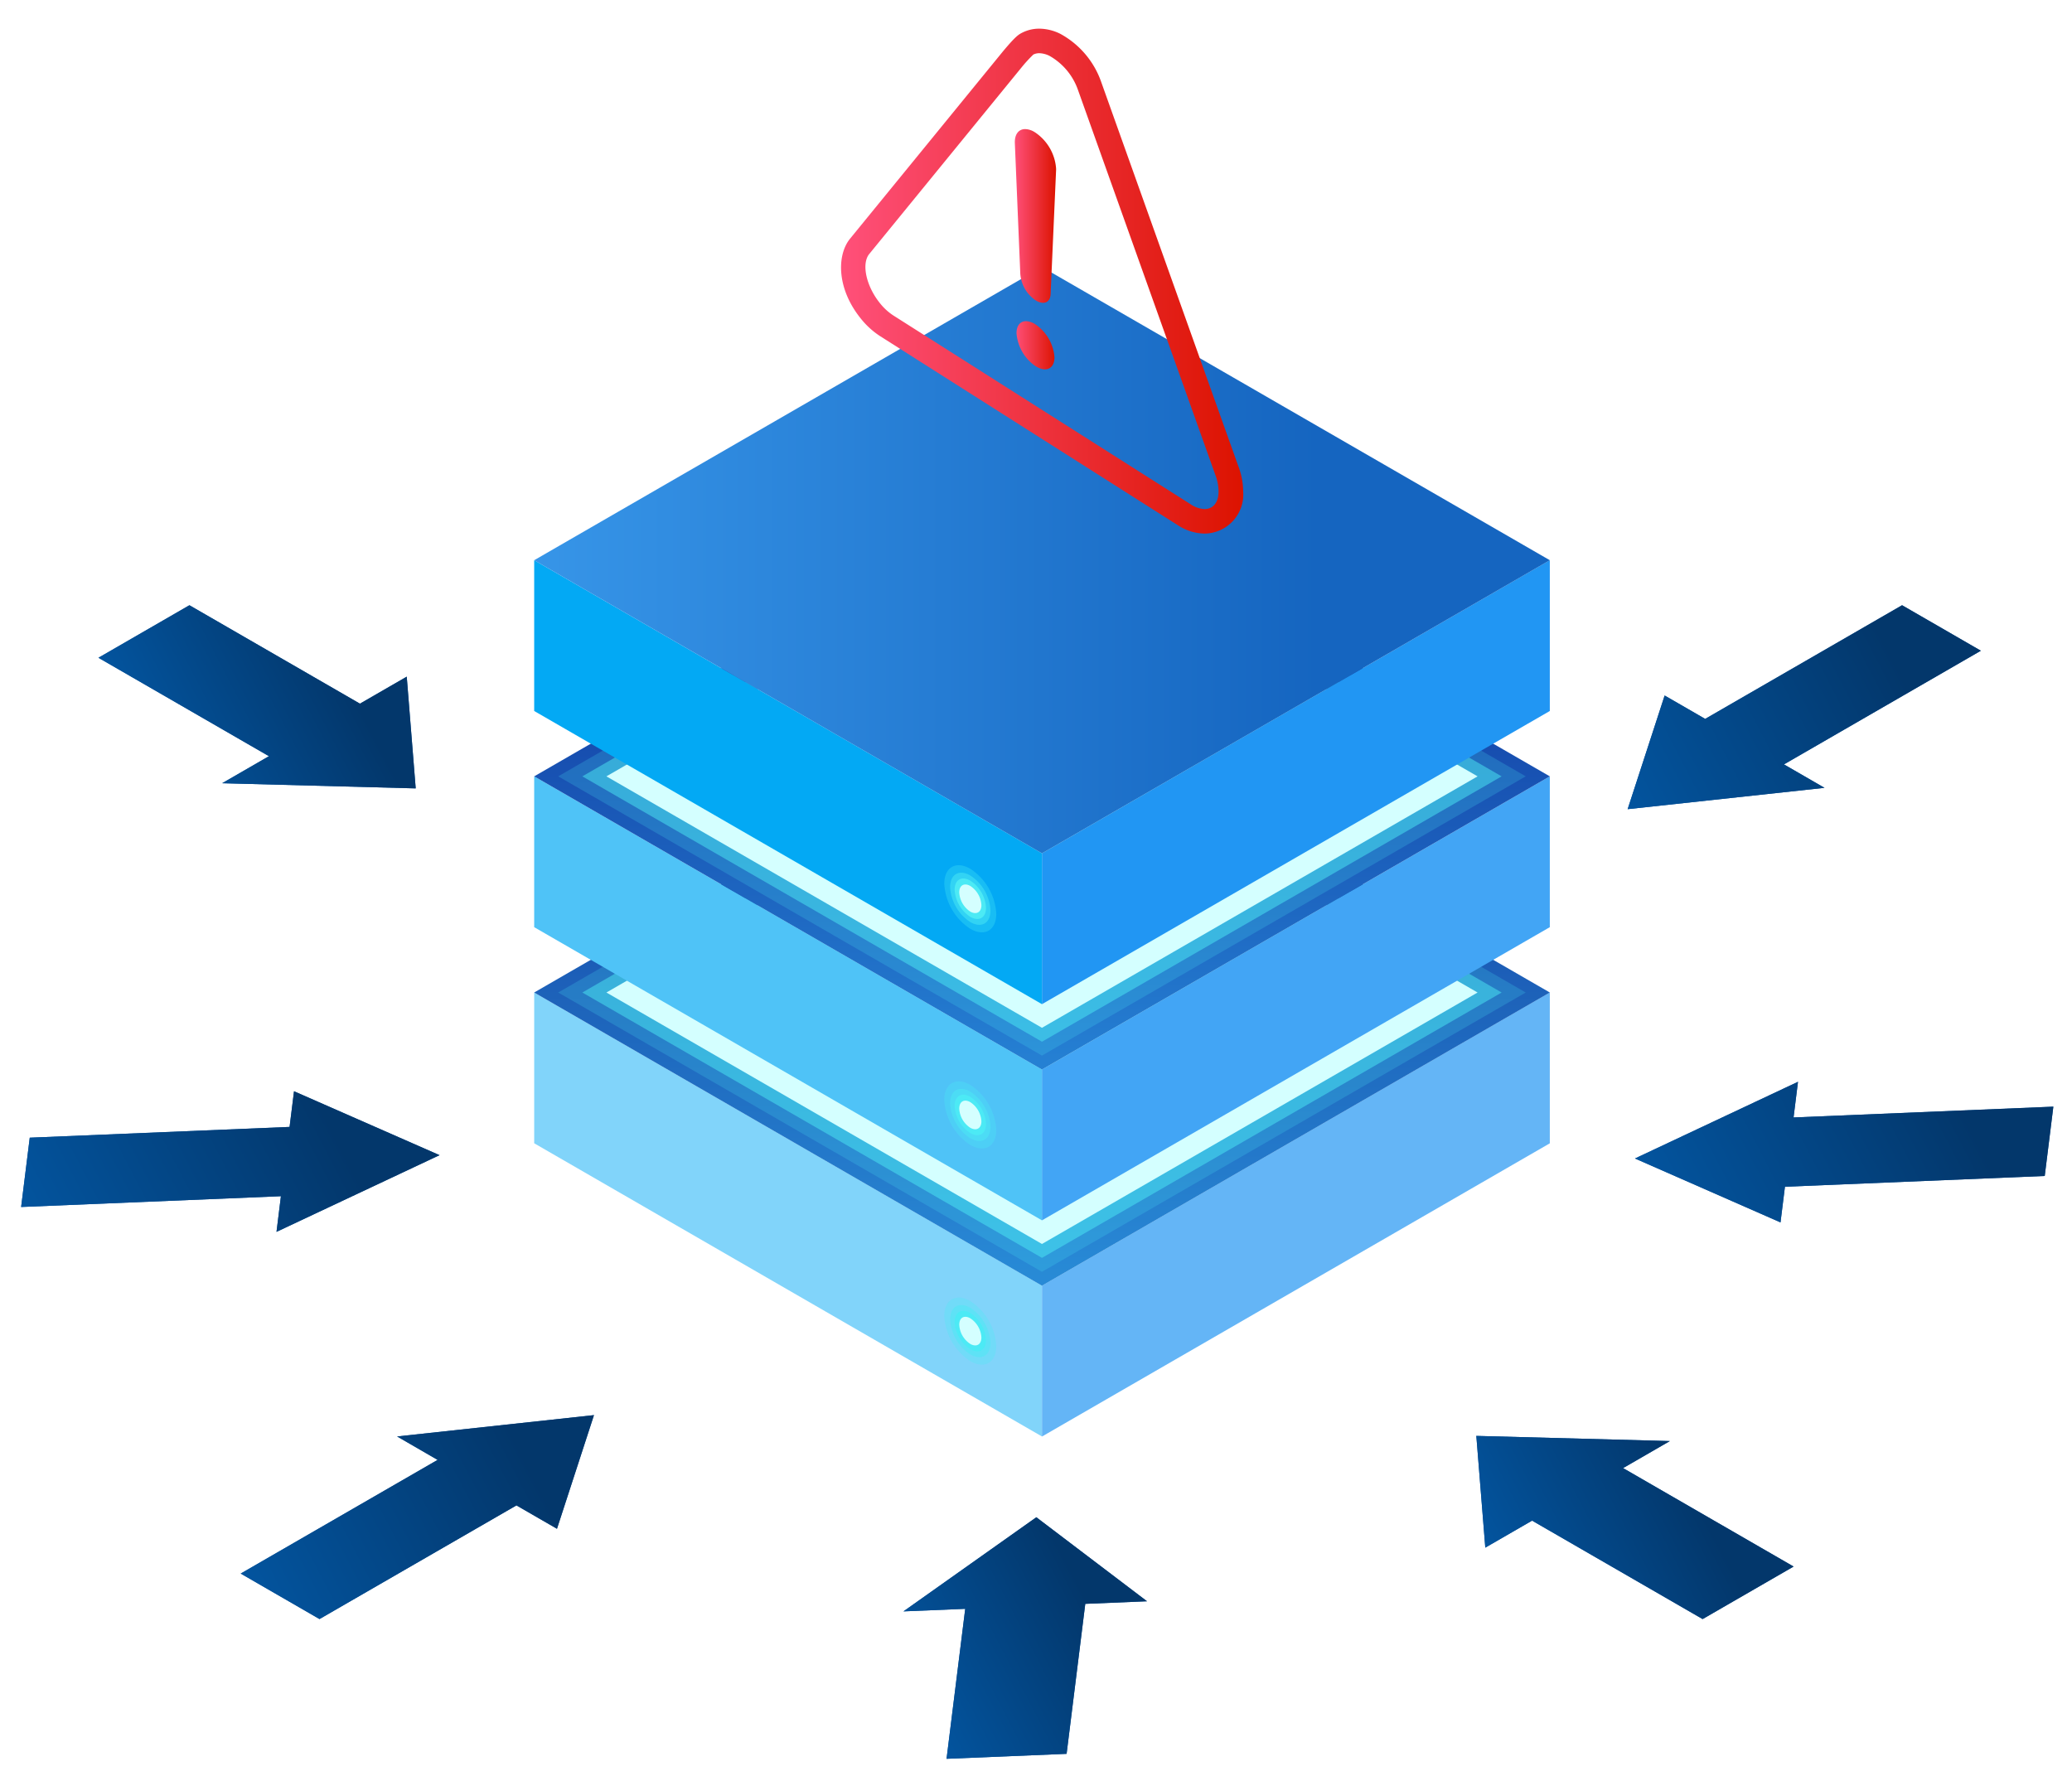 <svg version="1.1" id="レイヤー_1" xmlns="http://www.w3.org/2000/svg" x="0" y="0" width="182" height="156" viewBox="0 0 182 156" xml:space="preserve"><switch><g><g><g id="グループ_6227_00000036220024334085111840000011256880476956864393_" transform="translate(0 40.276)"><g id="グループ_6226_00000054259411432536934420000001548993513928888996_"><g id="グループ_6225_00000176001430651027431390000007072405381448135562_"><g id="グループ_6223_00000127763363579368197290000008021191919484594867_"><path id="パス_44547_00000009578831735712448940000009843169421515256455_" d="M91.524 72.66v13.249L46.922 60.153V46.91l44.602 25.75z" fill="#81d4fa"/><path id="パス_44548_00000141451421622137626720000015532789182401014430_" d="M136.132 60.157L91.524 85.914V72.66l44.608-25.754v13.251z" fill="#64b5f6"/><linearGradient id="パス_44549_00000071520180426060310710000003596423880909607315_" gradientUnits="userSpaceOnUse" x1="1715.553" y1="1177.132" x2="1715.553" y2="1178.103" gradientTransform="matrix(94.607 0 0 -54.624 -162211.813 64372.031)"><stop offset="0" stop-color="#2580d3"/><stop offset="1" stop-color="#0a208f"/></linearGradient><path id="パス_44549_00000155145203790142900020000011024553033042625178_" d="M136.132 46.91L91.524 72.664 46.922 46.91l44.601-25.754 44.609 25.754z" fill="url(#パス_44549_00000071520180426060310710000003596423880909607315_)"/></g><g id="グループ_6224_00000136407970514843594620000006581746915564968342_" transform="translate(38.208 55.729)"><path id="パス_44550_00000000181542906533083740000000066625878504232115_" d="M49.302 22.241c0 1.458-1.02 2.046-2.284 1.32a5.053 5.053 0 01-2.282-3.955c0-1.456 1.023-2.045 2.282-1.32a5.033 5.033 0 012.284 3.955z" opacity=".3" fill="#4ceaf5"/><path id="パス_44551_00000124869971075925908440000014576647563941935747_" d="M48.792 21.947c0 1.132-.791 1.587-1.773 1.024a3.927 3.927 0 01-1.771-3.071c0-1.132.794-1.588 1.771-1.022a3.907 3.907 0 011.773 3.069z" opacity=".5" fill="#4ceaf5"/><path id="パス_44552_00000065064940626843862130000018402392088948734629_" d="M48.4 21.719c0 .878-.619 1.234-1.38.795a3.047 3.047 0 01-1.375-2.385c0-.878.616-1.234 1.375-.795a3.045 3.045 0 011.38 2.385z" fill="#4ceaf5"/><path id="パス_44553_00000044896300326549698000000012131875529522098820_" d="M47.996 21.485c0 .62-.436.872-.975.566a2.142 2.142 0 01-.971-1.686c0-.621.433-.873.971-.566.575.374.937 1.001.975 1.686z" fill="#d4ffff"/></g></g><path id="パス_44555_00000177465589822228628090000011172444867789573266_" d="M136.132 46.91L91.524 72.664 46.922 46.91l44.601-25.754 44.609 25.754z" opacity=".1" fill="#4ceaf5"/><path id="パス_44556_00000150097908629909053690000006748710836699784885_" d="M134.016 46.91L91.524 22.377 49.034 46.91l42.489 24.533 42.493-24.533z" opacity=".2" fill="#4ceaf5"/><path id="パス_44557_00000106845097164827954820000001057300072294325922_" d="M131.9 46.91L91.524 23.598 51.151 46.91l40.373 23.31L131.9 46.91z" opacity=".5" fill="#4ceaf5"/><path id="パス_44558_00000124846788607625409010000010908101445216234673_" d="M129.787 46.91L91.524 24.82 53.266 46.91l38.258 22.089 38.263-22.089z" fill="#d4ffff"/></g></g><g id="グループ_6232_00000029744863997102099040000014569833825113674927_" transform="translate(0 20.139)"><g id="グループ_6231_00000085969566608811078090000002513490818818044336_"><g id="グループ_6230_00000068657534245834945900000018111739265000575920_"><g id="グループ_6228_00000059290089135024913580000014188617853402198206_"><path id="パス_44559_00000127762993213062628120000018069275105527054468_" d="M91.524 73.812v13.249L46.922 61.307V48.059l44.602 25.753z" fill="#4fc3f7"/><path id="パス_44560_00000108269961274249411530000006070251870102939312_" d="M136.132 61.306L91.524 87.061V73.812l44.608-25.754v13.248z" fill="#42a5f5"/><linearGradient id="パス_44561_00000080208573990281162640000003208558051056930473_" gradientUnits="userSpaceOnUse" x1="1715.553" y1="1197.248" x2="1715.553" y2="1198.219" gradientTransform="matrix(94.607 0 0 -54.624 -162211.703 65471.996)"><stop offset="0" stop-color="#2580d3"/><stop offset="1" stop-color="#0a208f"/></linearGradient><path id="パス_44561_00000173870388358636473800000016305341489556331932_" d="M136.132 48.059L91.524 73.812 46.922 48.059l44.601-25.754 44.609 25.754z" fill="url(#パス_44561_00000080208573990281162640000003208558051056930473_)"/></g><g id="グループ_6229_00000163033924366445435660000000729021225288681610_" transform="translate(38.208 55.729)"><path id="パス_44562_00000172438109387286271670000013203160776541554101_" d="M49.302 23.388c0 1.457-1.02 2.045-2.284 1.32a5.053 5.053 0 01-2.282-3.955c0-1.456 1.023-2.045 2.282-1.32a5.036 5.036 0 012.284 3.955z" opacity=".3" fill="#4ceaf5"/><path id="パス_44563_00000178164424010234106280000007093135321455712159_" d="M48.792 23.096c0 1.132-.791 1.587-1.773 1.024a3.927 3.927 0 01-1.771-3.07c0-1.132.794-1.589 1.771-1.023a3.907 3.907 0 011.773 3.069z" opacity=".5" fill="#4ceaf5"/><path id="パス_44564_00000153672502829741769310000006295430357208245386_" d="M48.4 22.868c0 .878-.619 1.234-1.38.794a3.047 3.047 0 01-1.375-2.385c0-.878.616-1.233 1.375-.794a3.04 3.04 0 011.38 2.385z" fill="#4ceaf5"/><path id="パス_44565_00000095315854007526877630000007910778832473082786_" d="M47.996 22.634c0 .62-.436.871-.975.566a2.143 2.143 0 01-.971-1.686c0-.621.433-.873.971-.566.575.375.937 1.001.975 1.686z" fill="#d4ffff"/></g></g><path id="パス_44568_00000124880851282957253290000001885824409646006144_" d="M134.016 48.057L91.524 23.524l-42.49 24.533 42.489 24.531 42.493-24.531z" opacity=".2" fill="#4ceaf5"/><path id="パス_44569_00000096044126432932267170000001848577816286232241_" d="M131.9 48.059L91.524 24.747 51.151 48.059l40.373 23.31 40.376-23.31z" opacity=".5" fill="#4ceaf5"/><path id="パス_44570_00000165947624851032191890000011108293184205504384_" d="M129.787 48.059l-38.263-22.09-38.258 22.09 38.258 22.088 38.263-22.088z" fill="#d4ffff"/></g></g><g id="グループ_6236_00000093169073945523774710000017675234182867580090_"><g id="グループ_6235_00000037664008513690563970000018413810134120414853_"><g id="グループ_6233_00000045589978929076882600000002217894706748923044_"><path id="パス_44571_00000047055622996495645850000017055277503293539005_" d="M91.524 74.96v13.25L46.922 62.456V49.209L91.524 74.96z" fill="#03a9f4"/><path id="パス_44572_00000070107783057083461020000004017980025772215199_" d="M136.132 62.456L91.524 88.21V74.96l44.608-25.752v13.248z" fill="#2196f3"/><linearGradient id="パス_44573_00000157290982836913560510000010429036738206031250_" gradientUnits="userSpaceOnUse" x1="23.833" y1="49.209" x2="116.095" y2="49.209"><stop offset=".001" stop-color="#42a5f5"/><stop offset=".998" stop-color="#1565c0"/></linearGradient><path id="パス_44573_00000047743189560730080230000006145750343760278423_" d="M136.132 49.212L91.524 74.96 46.922 49.212l44.601-25.755 44.609 25.755z" fill="url(#パス_44573_00000157290982836913560510000010429036738206031250_)"/></g><g id="グループ_6234_00000163759127814323823690000012290796880937873801_" transform="translate(38.208 55.729)"><path id="パス_44574_00000138531404141095540070000000683976727793482632_" d="M49.302 24.539c0 1.457-1.02 2.045-2.284 1.32a5.05 5.05 0 01-2.282-3.953c0-1.456 1.023-2.046 2.282-1.32a5.04 5.04 0 012.284 3.953z" opacity=".3" fill="#4ceaf5"/><path id="パス_44575_00000009586479916542560480000015185844357442810536_" d="M48.792 24.246c0 1.132-.791 1.587-1.773 1.022a3.924 3.924 0 01-1.771-3.068c0-1.132.794-1.589 1.771-1.024a3.907 3.907 0 011.773 3.07z" opacity=".5" fill="#4ceaf5"/><path id="パス_44576_00000119827958266665442030000011688539667315365520_" d="M48.4 24.016c0 .878-.619 1.233-1.38.794a3.05 3.05 0 01-1.375-2.385c0-.879.616-1.235 1.375-.794a3.04 3.04 0 011.38 2.385z" fill="#4ceaf5"/><path id="パス_44577_00000070095847609403743310000003511716849837003924_" d="M47.996 23.784c0 .621-.436.872-.975.566a2.15 2.15 0 01-.971-1.687c0-.621.433-.871.971-.566.576.374.938 1.001.975 1.687z" fill="#d4ffff"/></g></g></g></g><path id="パス_119294" d="M38.438 128.243l-17.295 9.985 6.921 3.996 17.299-9.985 3.56 2.055 3.25-9.984-17.292 1.874 3.557 2.059z" fill="#11569b"/><path id="パス_119295" d="M156.699 67.147l17.295-9.985-6.921-3.996-17.294 9.985-3.56-2.055-3.25 9.984 17.292-1.874-3.562-2.059z" fill="#11569b"/><path id="パス_119296" d="M79.358 141.549l5.425-.224-1.64 13.175 10.545-.437 1.64-13.175 5.425-.226-9.724-7.38-11.671 8.267z" fill="#11569b"/><path id="パス_119297" d="M157.542 98.161l.39-3.132-14.319 6.737 12.783 5.614.39-3.132 22.819-.946.757-6.09-22.82.949z" fill="#11569b"/><path id="パス_119298" d="M24.287 108.211l14.32-6.738-12.781-5.613-.39 3.132-22.823.946-.757 6.088 22.819-.947-.388 3.132z" fill="#11569b"/><path id="パス_119299" d="M19.513 68.801l17.002.454-.788-9.815-4.111 2.373-14.978-8.647-7.991 4.614 14.977 8.647-4.111 2.374z" fill="#11569b"/><path id="パス_119300" d="M146.679 126.588l-17.002-.454.788 9.816 4.111-2.373 14.978 8.648 7.992-4.614-14.978-8.648 4.111-2.375z" fill="#11569b"/><linearGradient id="パス_119301_00000149377205181733794820000007512698370433097100_" gradientUnits="userSpaceOnUse" x1="-4.421" y1="154.35" x2="46.073" y2="128.068"><stop offset="0" stop-color="#0275d8"/><stop offset="1" stop-color="#03376b"/></linearGradient><path id="パス_119301" d="M38.438 128.243l-17.295 9.985 6.921 3.996 17.299-9.985 3.56 2.055 3.25-9.984-17.292 1.874 3.557 2.059z" fill="url(#パス_119301_00000149377205181733794820000007512698370433097100_)"/><linearGradient id="パス_119302_00000018227954562522024430000018110960246885814702_" gradientUnits="userSpaceOnUse" x1="116.017" y1="84.525" x2="166.504" y2="58.248"><stop offset="0" stop-color="#0275d8"/><stop offset="1" stop-color="#03376b"/></linearGradient><path id="パス_119302" d="M156.699 67.147l17.295-9.985-6.921-3.996-17.294 9.985-3.56-2.055-3.25 9.984 17.292-1.874-3.562-2.059z" fill="url(#パス_119302_00000018227954562522024430000018110960246885814702_)"/><linearGradient id="パス_119303_00000147188397569686113680000006474161216246800058_" gradientUnits="userSpaceOnUse" x1="63.353" y1="158.769" x2="96.087" y2="141.732"><stop offset="0" stop-color="#0275d8"/><stop offset="1" stop-color="#03376b"/></linearGradient><path id="パス_119303" d="M79.358 141.549l5.425-.224-1.64 13.175 10.545-.437 1.64-13.175 5.425-.226-9.724-7.38-11.671 8.267z" fill="url(#パス_119303_00000147188397569686113680000006474161216246800058_)"/><linearGradient id="パス_119304_00000003066866324774310270000009428769835641853114_" gradientUnits="userSpaceOnUse" x1="120.455" y1="123.956" x2="172.066" y2="97.093"><stop offset="0" stop-color="#0275d8"/><stop offset="1" stop-color="#03376b"/></linearGradient><path id="パス_119304" d="M157.542 98.161l.39-3.132-14.319 6.737 12.783 5.614.39-3.132 22.819-.946.757-6.09-22.82.949z" fill="url(#パス_119304_00000003066866324774310270000009428769835641853114_)"/><linearGradient id="パス_119305_00000008850365456690698250000007777258160258349973_" gradientUnits="userSpaceOnUse" x1="-23.634" y1="123.734" x2="27.977" y2="96.871"><stop offset="0" stop-color="#0275d8"/><stop offset="1" stop-color="#03376b"/></linearGradient><path id="パス_119305" d="M24.287 108.211l14.32-6.738-12.781-5.613-.39 3.132-22.823.946-.757 6.088 22.819-.947-.388 3.132z" fill="url(#パス_119305_00000008850365456690698250000007777258160258349973_)"/><linearGradient id="パス_119306_00000163052985676682312910000018130102606784550301_" gradientUnits="userSpaceOnUse" x1="-4.426" y1="77.347" x2="30.16" y2="59.346"><stop offset="0" stop-color="#0275d8"/><stop offset="1" stop-color="#03376b"/></linearGradient><path id="パス_119306" d="M19.513 68.801l17.002.454-.788-9.815-4.111 2.373-14.978-8.647-7.991 4.614 14.977 8.647-4.111 2.374z" fill="url(#パス_119306_00000163052985676682312910000018130102606784550301_)"/><linearGradient id="パス_119307_00000097463240826324407990000017671342430647477423_" gradientUnits="userSpaceOnUse" x1="113.39" y1="147.83" x2="147.976" y2="129.827"><stop offset="0" stop-color="#0275d8"/><stop offset="1" stop-color="#03376b"/></linearGradient><path id="パス_119307" d="M146.679 126.588l-17.002-.454.788 9.816 4.111-2.373 14.978 8.648 7.992-4.614-14.978-8.648 4.111-2.375z" fill="url(#パス_119307_00000097463240826324407990000017671342430647477423_)"/><g><linearGradient id="SVGID_1_" gradientUnits="userSpaceOnUse" x1="73.876" y1="24.696" x2="109.207" y2="24.696"><stop offset="0" stop-color="#ff507a"/><stop offset=".999" stop-color="#dc1300"/></linearGradient><path d="M104.586 44.299L78.466 27.71a4.992 4.992 0 01-1.159-1.059c-1.191-1.463-1.64-3.382-.997-4.286L89.75 5.899c.316-.389.655-.758 1.015-1.106.164-.081.344-.121.526-.119.315.011.624.092.903.238a5.534 5.534 0 012.488 2.975l12.062 33.807c.183.468.282.964.293 1.465 0 .999-.494 1.558-1.228 1.558a2.339 2.339 0 01-1.224-.418M91.292 2.519a3.28 3.28 0 00-1.5.35c-.339.17-.603.342-1.694 1.644l-.008.01-.01.012-13.44 16.466-.046.057-.041.059c-1.049 1.478-1.015 4.322 1.082 6.896a7.094 7.094 0 001.672 1.515l26.124 16.591a4.425 4.425 0 002.38.753 3.436 3.436 0 003.385-3.714 6.334 6.334 0 00-.423-2.203L96.713 7.162l-.005-.015-.005-.015a7.71 7.71 0 00-3.56-4.156 4.194 4.194 0 00-1.851-.457z" fill="url(#SVGID_1_)"/></g><g><linearGradient id="SVGID_00000114780129745059421000000006895227416907740344_" gradientUnits="userSpaceOnUse" x1="89.14" y1="21.892" x2="92.766" y2="21.892"><stop offset="0" stop-color="#ff507a"/><stop offset=".999" stop-color="#dc1300"/></linearGradient><path d="M89.289 29.272a3.868 3.868 0 001.666 2.889c.921.584 1.666.234 1.666-.775a3.859 3.859 0 00-1.666-2.889 1.583 1.583 0 00-.832-.284c-.498-.001-.835.38-.834 1.059m-.147-16.693l.479 11.482a3.09 3.09 0 001.332 2.313c.737.468 1.334.191 1.334-.619l.48-10.88h-.004v-.088a4.193 4.193 0 00-1.811-3.135l-.016-.012-.062-.038a1.66 1.66 0 00-.825-.262c-.569 0-.939.452-.907 1.239" fill="url(#SVGID_00000114780129745059421000000006895227416907740344_)"/></g></g></switch></svg>